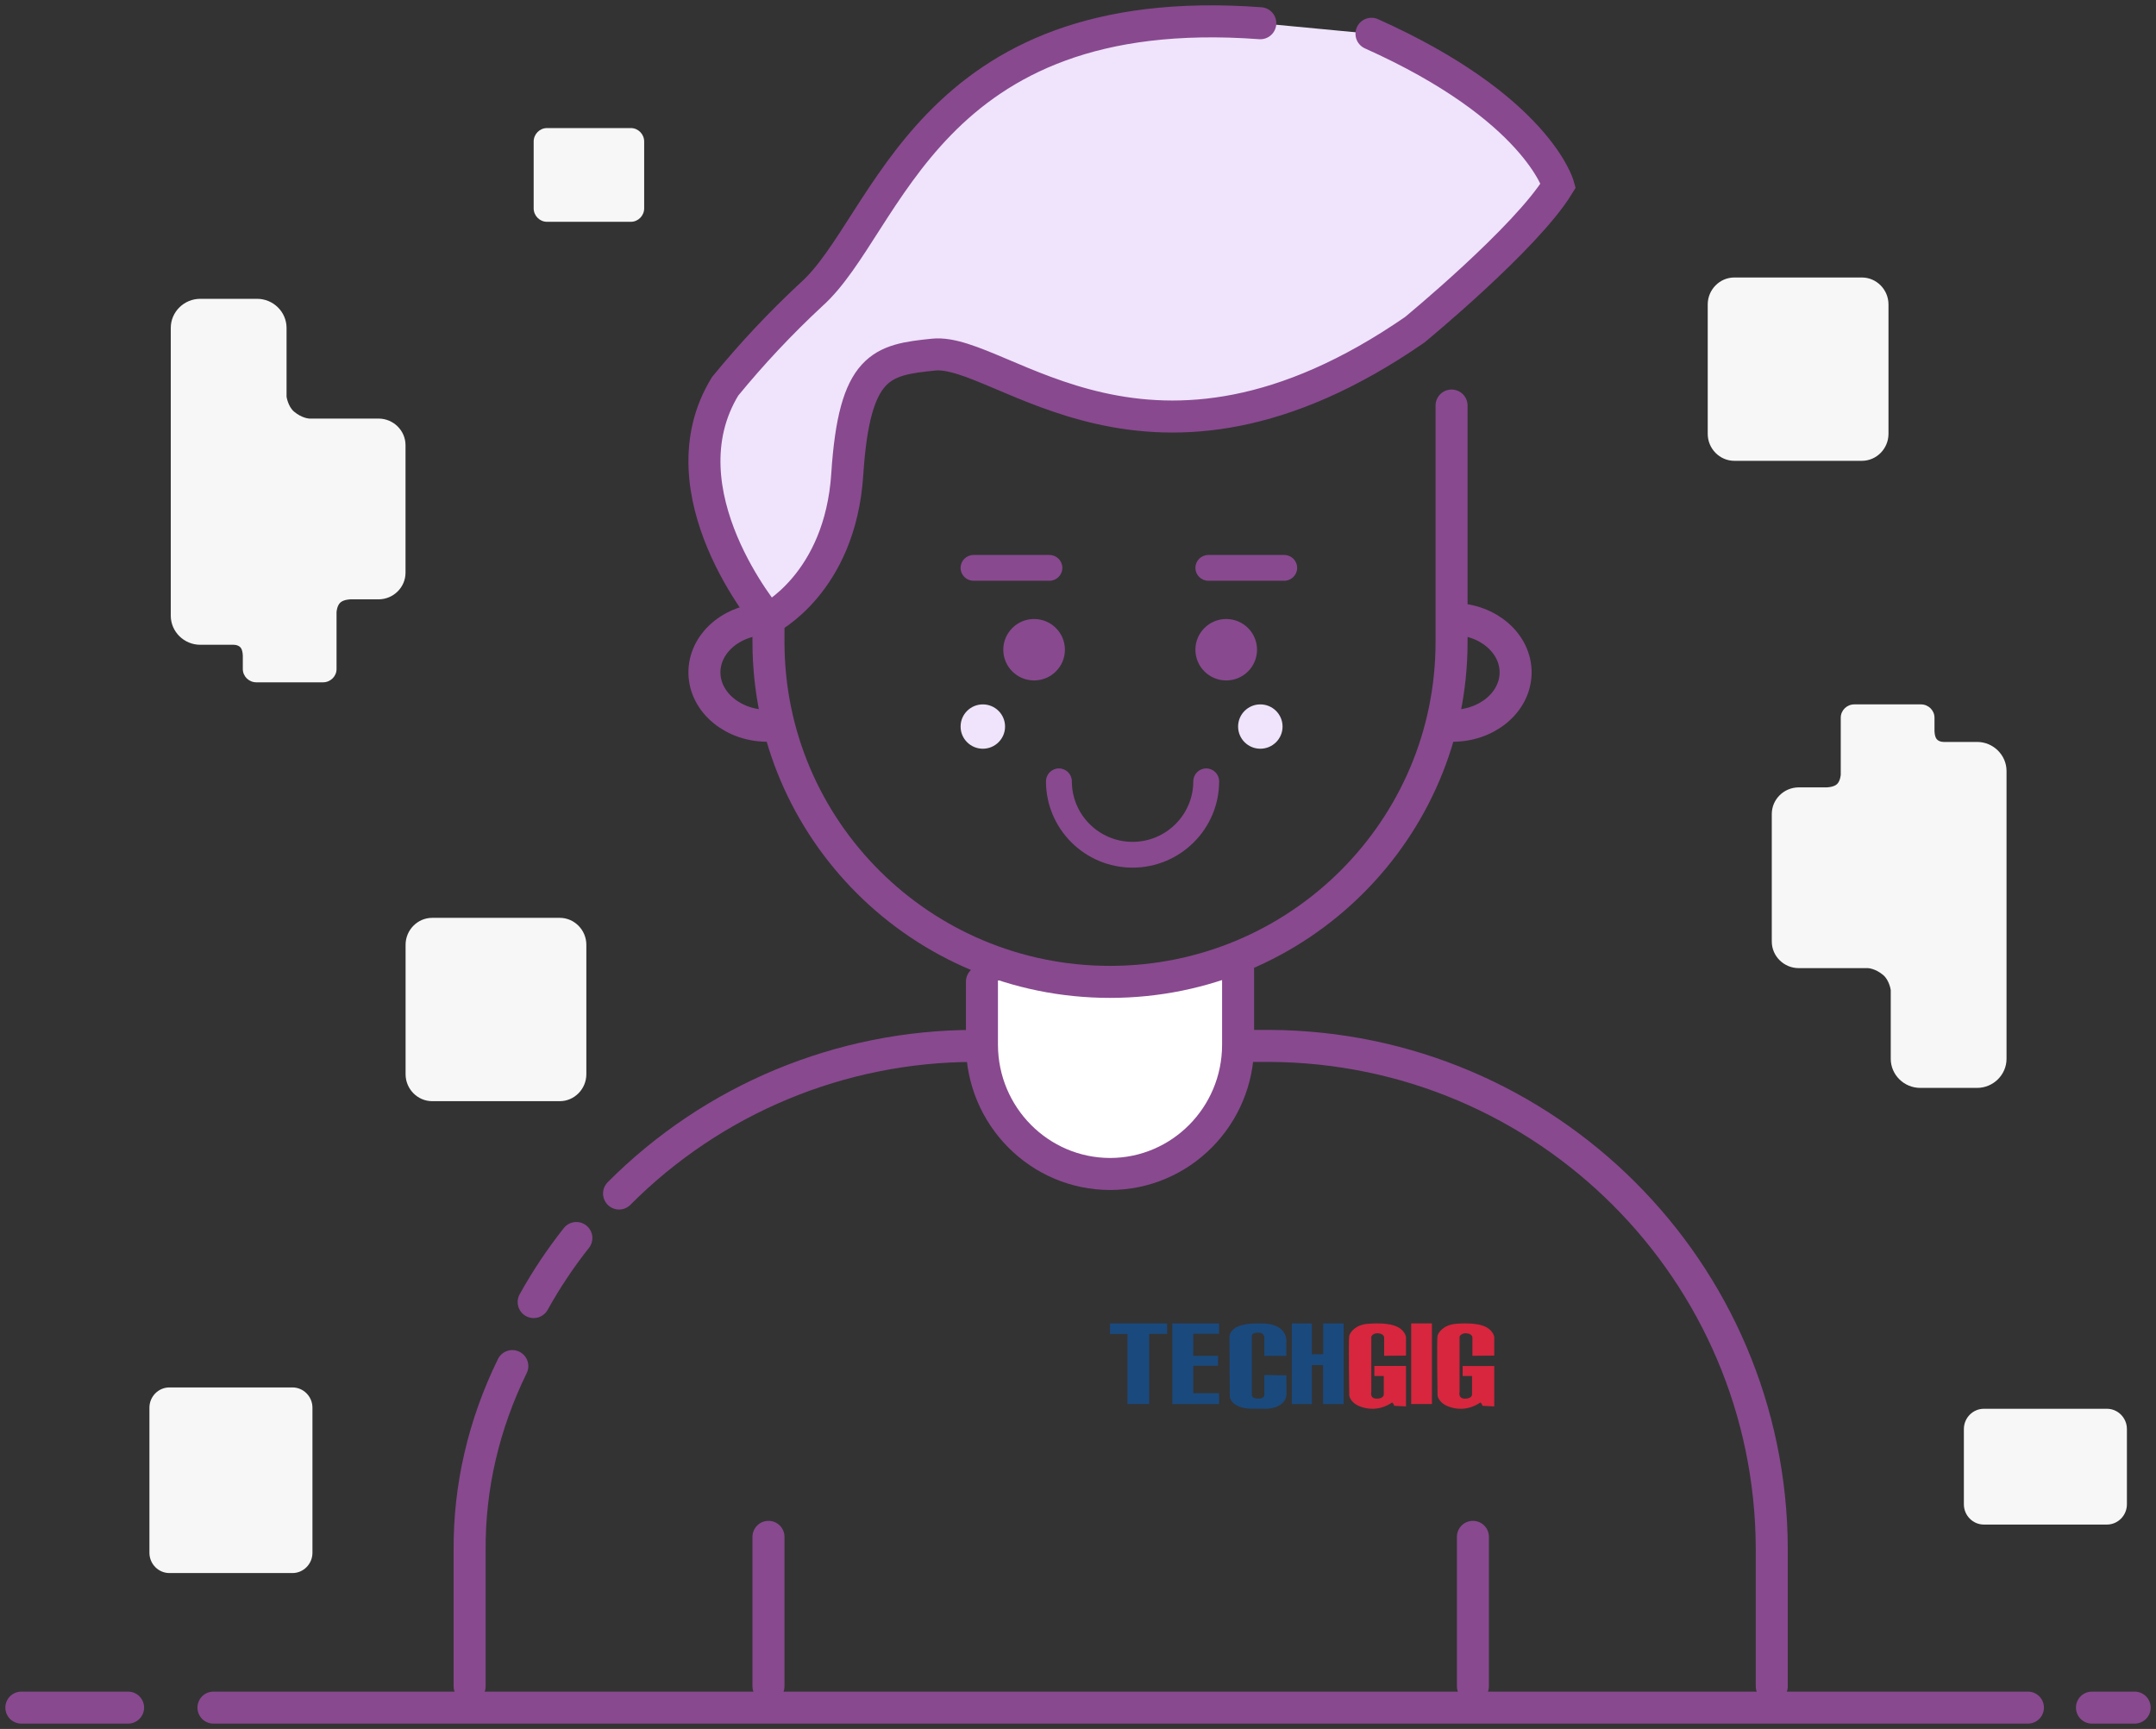 <?xml version="1.0" encoding="UTF-8" standalone="no"?>
<svg width="101px" height="81px" viewBox="0 0 101 81" version="1.1" xmlns="http://www.w3.org/2000/svg" xmlns:xlink="http://www.w3.org/1999/xlink">
    <rect x="0" y="0" width="101" height="81" fill="#333333" stroke="none"/>
    <!-- Generator: sketchtool 50.2 (55047) - http://www.bohemiancoding.com/sketch -->
    <title>123B8388-AE92-40BC-9641-E98DB28F273E</title>
    <desc>Created with sketchtool.</desc>
    <defs></defs>
    <g id="Footer-Pages" stroke="none" stroke-width="1" fill="none" fill-rule="evenodd">
        <g id="Become-Campus-Ambassador" transform="translate(-858, -236)">
            <g id="Group-10" transform="translate(682, 221)">
                <g id="Group-9" transform="translate(177, 16)">
                    <g id="Group-4">
                        <g id="Group-3" transform="translate(44, 25)">
                            <path d="M13.887,4.439 C13.887,3.644 13.241,3 12.444,3 C11.646,3 11,3.644 11,4.439 C11,5.234 11.646,5.878 12.444,5.878 C13.241,5.878 13.887,5.234 13.887,4.439" id="Fill-36" fill="#88498F"></path>
                            <path d="M4.887,4.439 C4.887,3.644 4.241,3 3.444,3 C2.646,3 2,3.644 2,4.439 C2,5.234 2.646,5.878 3.444,5.878 C4.241,5.878 4.887,5.234 4.887,4.439" id="Fill-37" fill="#88498F"></path>
                            <path d="M8.056,14.648 C10.293,14.648 12.112,12.834 12.112,10.604 C12.112,10.271 11.842,10 11.507,10 C11.172,10 10.901,10.271 10.901,10.604 C10.901,12.168 9.625,13.44 8.056,13.44 C6.488,13.44 5.212,12.168 5.212,10.604 C5.212,10.271 4.941,10 4.606,10 C4.271,10 4,10.271 4,10.604 C4,12.834 5.82,14.648 8.056,14.648" id="Fill-38" fill="#88498F"></path>
                            <path d="M1.042,9.077 C1.617,9.077 2.083,8.612 2.083,8.039 C2.083,7.465 1.617,7 1.042,7 C0.467,7 0,7.465 0,8.039 C0,8.612 0.467,9.077 1.042,9.077" id="Fill-41" fill="#EFE4FB"></path>
                            <path d="M14.041,9.077 C14.616,9.077 15.083,8.612 15.083,8.039 C15.083,7.465 14.616,7 14.041,7 C13.466,7 13,7.465 13,8.039 C13,8.612 13.466,9.077 14.041,9.077" id="Fill-42" fill="#EFE4FB"></path>
                            <path d="M4.161,1.208 C4.496,1.208 4.767,0.938 4.767,0.604 C4.767,0.27 4.496,0 4.161,0 L0.606,0 C0.271,0 0,0.27 0,0.604 C0,0.938 0.271,1.208 0.606,1.208 L4.161,1.208" id="Fill-43" fill="#88498F"></path>
                            <path d="M15.767,0.604 C15.767,0.27 15.496,0 15.16,0 L11.607,0 C11.271,0 11,0.27 11,0.604 C11,0.938 11.271,1.208 11.607,1.208 L15.16,1.208 C15.496,1.208 15.767,0.938 15.767,0.604" id="Fill-44" fill="#88498F"></path>
                        </g>
                        <path d="M28,54.915 C32.405,50.491 38.393,48.003 44.64,48 L58.447,48 C71.438,48.05 81.956,58.56 82,71.536 L82,78" id="Shape" stroke="#88498F" stroke-width="1.5" stroke-linecap="round"></path>
                        <path d="M24,60 C24.583,58.949 25.252,57.945 26,57" id="Shape" stroke="#88498F" stroke-width="1.5" stroke-linecap="round"></path>
                        <path d="M21,78 L21,71.611 C20.981,68.664 21.659,65.741 23,63" id="Shape" stroke="#88498F" stroke-width="1.5" stroke-linecap="round"></path>
                        <path d="M57,44 L57,47.953 C56.995,51.29 54.314,53.995 51.005,54 C47.695,53.995 45.011,51.292 45,47.953 L45,44.988" id="Shape" stroke="#88498F" stroke-width="1.5" fill="#FFFFFF" fill-rule="nonzero" stroke-linecap="round"></path>
                        <path d="M9,79 L94,79" id="Shape" stroke="#88498F" stroke-width="1.5" stroke-linecap="round"></path>
                        <path d="M0,79 L5,79" id="Shape" stroke="#88498F" stroke-width="1.5" stroke-linecap="round"></path>
                        <path d="M67,18 L67,29.077 C67,37.871 59.837,45 51,45 C42.163,45 35,37.871 35,29.077 L35,27.464" id="Shape" stroke="#88498F" stroke-width="1.5" stroke-linecap="round"></path>
                        <path d="M58.04,0.088 C42.395,-1.071 40.649,9.56 37.005,12.8 C35.561,14.142 34.213,15.579 32.968,17.101 C29.939,22.055 34.986,28 34.986,28 C34.986,28 38.358,26.345 38.691,21.223 C39.024,16.1 40.296,15.862 42.728,15.614 C45.928,15.278 52.822,23.046 65.267,14.455 C65.267,14.455 70.486,10.165 72,7.688 C72,7.688 70.991,4.051 63.249,0.583" id="Shape" stroke="#88498F" stroke-width="1.5" fill="#EFE4FB" stroke-linecap="round"></path>
                        <path d="M34.9,28 C33.271,28.023 31.973,29.161 32,30.542 C32.028,31.923 33.371,33.023 35,33" id="Shape" stroke="#88498F" stroke-width="1.5" stroke-linecap="round"></path>
                        <path d="M67.1,28 C68.729,28.023 70.027,29.161 70,30.542 C69.972,31.923 68.629,33.023 67,33" id="Shape" stroke="#88498F" stroke-width="1.5" stroke-linecap="round"></path>
                        <path d="M68,71 L68,78" id="Shape" stroke="#88498F" stroke-width="1.5" stroke-linecap="round"></path>
                        <path d="M35,71 L35,78" id="Shape" stroke="#88498F" stroke-width="1.5" stroke-linecap="round"></path>
                        <g id="TechGig" transform="translate(51, 61)">
                            <polyline id="Fill-1" fill="#1A497D" points="0.816 0.495 0 0.495 0 0 2.676 0 2.676 0.492 1.835 0.492 1.835 3.778 0.816 3.778 0.816 0.495"></polyline>
                            <polyline id="Fill-2" fill="#1A497D" points="2.919 0 2.919 3.778 5.108 3.778 5.108 3.271 3.9 3.271 3.9 1.984 5.062 1.984 5.062 1.52 3.9 1.52 3.9 0.485 5.108 0.485 5.108 5.39867637e-05 2.919 0"></polyline>
                            <polyline id="Fill-3" fill="#1A497D" points="8.514 0.001 8.514 3.778 9.456 3.778 9.456 1.952 9.98 1.952 9.98 3.778 10.946 3.778 10.946 0 9.987 0 9.987 1.442 9.456 1.449 9.456 0.002 8.514 0.001"></polyline>
                            <path d="M7.228,1.52 L8.262,1.52 L8.262,0.905 C8.262,0.905 8.379,0.132 7.345,0.014 C6.8,-0.019 5.73,-0.048 5.595,0.581 L5.61,3.42 C5.61,3.42 5.61,3.903 6.489,3.993 L7.36,4 C7.36,4 8.2,3.979 8.27,3.344 L8.262,2.432 L7.228,2.418 L7.228,3.368 C7.228,3.567 6.679,3.585 6.645,3.371 L6.645,0.602 C6.645,0.602 6.606,0.415 6.987,0.436 C6.987,0.436 7.185,0.429 7.228,0.629 L7.228,1.52 Z" id="Fill-4" fill="#1A497D"></path>
                            <polygon id="Fill-5" fill="#D7263D" points="14.108 3.778 15.081 3.778 15.081 0 14.108 0"></polygon>
                            <path d="M13.865,1.509 L13.865,0.636 C13.865,0.636 13.806,0.129 12.993,0.032 C12.993,0.032 12.714,-0.028 12.096,0.017 C11.479,0.061 11.25,0.427 11.208,0.576 C11.166,0.726 11.208,3.368 11.208,3.368 C11.208,3.368 11.233,3.808 11.961,3.965 C12.689,4.122 13.213,3.704 13.213,3.704 C13.213,3.704 13.306,3.771 13.306,3.86 L13.865,3.89 L13.865,1.994 L12.384,1.994 L12.384,2.465 L12.824,2.465 L12.824,3.33 C12.824,3.33 12.833,3.525 12.494,3.525 C12.156,3.525 12.24,3.211 12.24,3.211 L12.24,0.621 C12.24,0.621 12.308,0.442 12.57,0.464 C12.833,0.487 12.841,0.651 12.841,0.651 L12.841,1.517 L13.865,1.509" id="Fill-6" fill="#D7263D"></path>
                            <path d="M18,1.509 L18,0.636 C18,0.636 17.941,0.129 17.128,0.032 C17.128,0.032 16.849,-0.028 16.232,0.017 C15.614,0.061 15.386,0.427 15.343,0.576 C15.301,0.726 15.343,3.368 15.343,3.368 C15.343,3.368 15.368,3.808 16.096,3.965 C16.824,4.122 17.348,3.704 17.348,3.704 C17.348,3.704 17.442,3.771 17.442,3.86 L18,3.89 L18,1.995 L16.519,1.995 L16.519,2.465 L16.959,2.465 L16.959,3.33 C16.959,3.33 16.968,3.525 16.629,3.525 C16.291,3.525 16.375,3.211 16.375,3.211 L16.375,0.621 C16.375,0.621 16.443,0.442 16.705,0.464 C16.968,0.487 16.976,0.651 16.976,0.651 L16.976,1.517 L18,1.509" id="Fill-7" fill="#D7263D"></path>
                        </g>
                    </g>
                    <g id="Group-7" transform="translate(6, 5)">
                        <path d="M91,74 L93,74" id="Shape" stroke="#88498F" stroke-width="1.5" stroke-linecap="round"></path>
                        <path d="M14.859,14.716 C15.202,14.716 15.482,15.001 15.482,15.349 L15.482,18.474 C15.482,18.823 15.202,19.107 14.859,19.107 L14.252,19.107 C14.252,19.107 13.978,19.105 13.851,19.213 C13.702,19.341 13.723,19.585 13.723,19.585 L13.723,21.101 C13.723,21.86 13.11,22.482 12.36,22.482 L-1.122,22.482 C-1.872,22.482 -2.485,21.86 -2.485,21.101 L-2.485,18.44 C-2.485,17.68 -1.872,17.058 -1.122,17.058 L2.1,17.058 C2.1,17.058 2.558,16.993 2.802,16.705 C3.12,16.328 3.126,15.983 3.126,15.983 L3.126,12.749 C3.126,12.054 3.687,11.485 4.372,11.485 L10.347,11.485 C11.033,11.485 11.594,12.054 11.594,12.749 L11.594,14.047 C11.594,14.047 11.597,14.389 11.751,14.545 C11.905,14.701 12.191,14.716 12.191,14.716 L14.859,14.716 Z" id="Fill-1-Copy-Copy-3" fill="#F7F7F7" transform="translate(6.499, 16.983) rotate(-270) translate(-6.499, -16.983) "></path>
                        <path d="M89.859,33.716 C90.202,33.716 90.482,34.001 90.482,34.349 L90.482,37.474 C90.482,37.823 90.202,38.107 89.859,38.107 L89.252,38.107 C89.252,38.107 88.978,38.105 88.851,38.213 C88.702,38.341 88.723,38.585 88.723,38.585 L88.723,40.101 C88.723,40.86 88.11,41.482 87.36,41.482 L73.878,41.482 C73.128,41.482 72.515,40.86 72.515,40.101 L72.515,37.44 C72.515,36.68 73.128,36.058 73.878,36.058 L77.1,36.058 C77.1,36.058 77.558,35.993 77.802,35.705 C78.12,35.328 78.126,34.983 78.126,34.983 L78.126,31.749 C78.126,31.054 78.687,30.485 79.372,30.485 L85.347,30.485 C86.033,30.485 86.594,31.054 86.594,31.749 L86.594,33.047 C86.594,33.047 86.597,33.389 86.751,33.545 C86.905,33.701 87.191,33.716 87.191,33.716 L89.859,33.716 Z" id="Fill-1-Copy-Copy-2" fill="#F7F7F7" transform="translate(81.499, 35.983) rotate(-90) translate(-81.499, -35.983) "></path>
                        <path d="M80.222,15.589 L74.247,15.589 C73.561,15.589 73,15.02 73,14.324 L73,8.264 C73,7.569 73.561,7 74.247,7 L80.222,7 C80.907,7 81.468,7.569 81.468,8.264 L81.468,14.324 C81.468,15.02 80.907,15.589 80.222,15.589" id="Fill-3-Copy-3-Copy" fill="#F7F7F7"></path>
                        <path d="M19.222,45.589 L13.247,45.589 C12.561,45.589 12,45.02 12,44.324 L12,38.264 C12,37.569 12.561,37 13.247,37 L19.222,37 C19.907,37 20.468,37.569 20.468,38.264 L20.468,44.324 C20.468,45.02 19.907,45.589 19.222,45.589" id="Fill-3-Copy-4-Copy" fill="#F7F7F7"></path>
                        <path d="M6.702,67.696 L0.935,67.696 C0.421,67.696 0,67.269 0,66.747 L0,59.948 C0,59.427 0.421,59 0.935,59 L6.702,59 C7.216,59 7.637,59.427 7.637,59.948 L7.637,66.747 C7.637,67.269 7.216,67.696 6.702,67.696" id="Fill-11-Copy-Copy" fill="#F7F7F7"></path>
                        <path d="M22.554,4.391 L18.623,4.391 C18.281,4.391 18,4.106 18,3.759 L18,0.632 C18,0.285 18.281,0 18.623,0 L22.554,0 C22.897,0 23.177,0.285 23.177,0.632 L23.177,3.759 C23.177,4.106 22.897,4.391 22.554,4.391" id="Fill-5-Copy-4-Copy" fill="#F7F7F7"></path>
                        <path d="M91.702,65.424 L85.935,65.424 C85.421,65.424 85,64.997 85,64.476 L85,60.948 C85,60.427 85.421,60 85.935,60 L91.702,60 C92.216,60 92.637,60.427 92.637,60.948 L92.637,64.476 C92.637,64.997 92.216,65.424 91.702,65.424" id="Fill-7-Copy-2-Copy" fill="#F7F7F7"></path>
                    </g>
                </g>
            </g>
        </g>
    </g>
</svg>